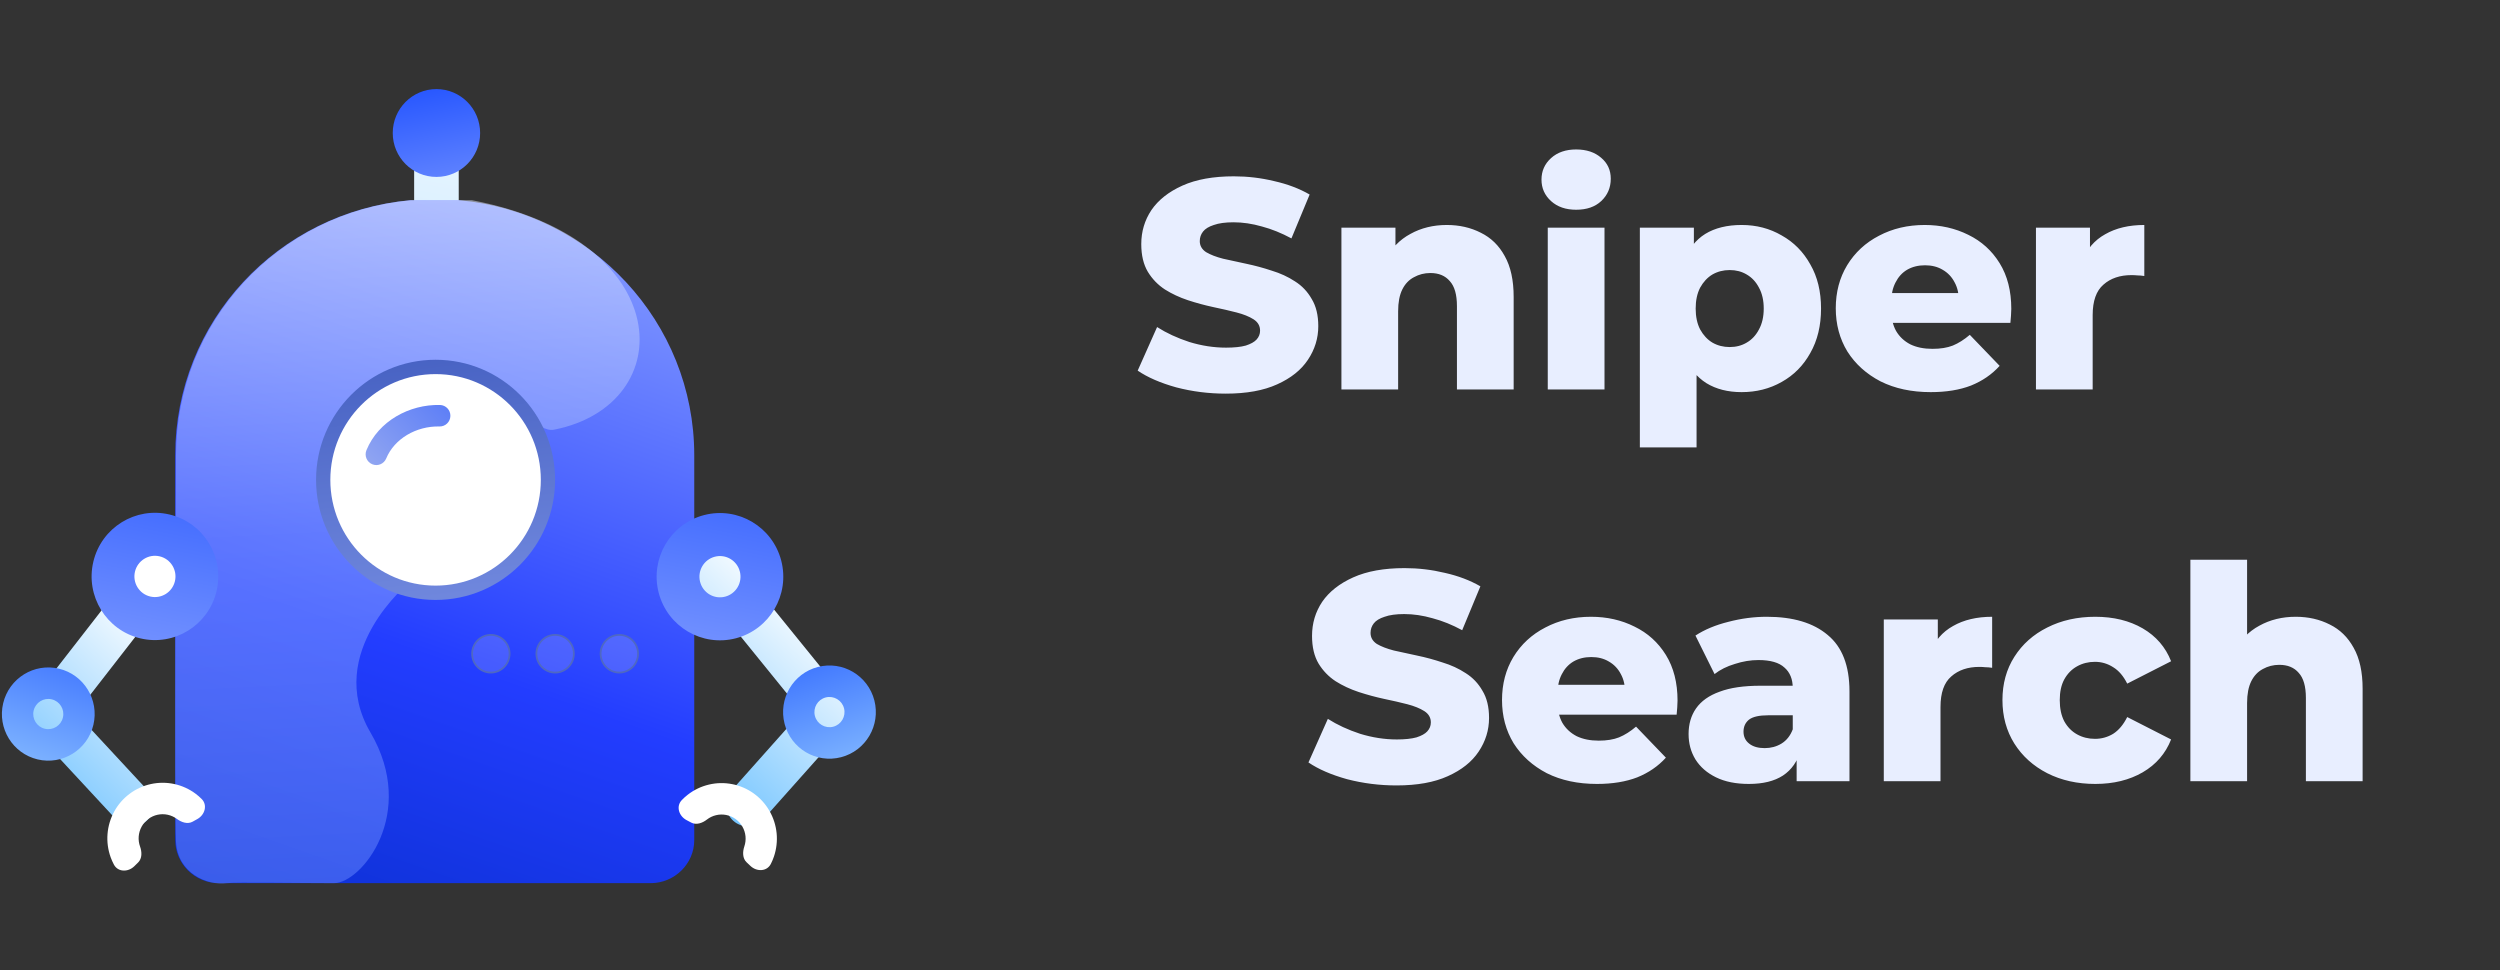 <svg width="134" height="52" viewBox="0 0 134 52" fill="none" xmlns="http://www.w3.org/2000/svg">
<rect x="0" y="0" width="134" height="52" fill="#333333" stroke="none"/>
<g clip-path="url(#clip0_1579_1705)">
<path d="M24.588 8.474C24.588 7.811 24.053 7.273 23.393 7.273C22.733 7.273 22.198 7.811 22.198 8.474V11.837C22.198 12.5 22.733 13.038 23.393 13.038C24.053 13.038 24.588 12.5 24.588 11.837V8.474Z" fill="url(#paint0_linear_1579_1705)"/>
<path d="M23.393 9.483C24.687 9.483 25.735 8.429 25.735 7.129C25.735 5.829 24.687 4.775 23.393 4.775C22.099 4.775 21.051 5.829 21.051 7.129C21.051 8.429 22.099 9.483 23.393 9.483Z" fill="url(#paint1_linear_1579_1705)"/>
<path d="M21.981 10.732C14.901 11.376 9.391 17.243 9.391 24.398V45.028C9.391 46.277 10.424 47.337 11.725 47.337H34.878C36.141 47.337 37.212 46.315 37.212 45.028V24.398C37.212 17.243 31.663 11.376 24.622 10.732" fill="url(#paint2_linear_1579_1705)"/>
<path d="M22.024 10.732C14.944 11.376 9.433 17.243 9.433 24.398C9.433 24.398 9.338 43.446 9.433 45.127C9.529 46.809 11.106 47.481 12.158 47.337C12.585 47.279 16.083 47.337 17.9 47.337C19.385 47.337 22.393 43.59 19.86 39.267C17.326 34.944 21.963 31.197 21.963 31.197L21.485 31.101L20.816 30.812C20.816 30.812 20.577 30.668 19.86 30.188C19.142 29.707 17.703 27.845 17.703 26.201C17.703 24.556 17.995 22.418 20.284 20.965C21.432 20.236 22.728 20.004 23.445 20.004C24.879 20.233 25.285 20.228 26.17 20.724C27.747 21.609 28.817 23.206 29.702 23.03C36.49 21.685 36.298 12.846 25.304 10.732" fill="url(#paint3_linear_1579_1705)" fill-opacity="0.5"/>
<path d="M23.347 31.773C26.674 31.773 29.371 29.063 29.371 25.72C29.371 22.377 26.674 19.668 23.347 19.668C20.021 19.668 17.324 22.377 17.324 25.72C17.324 29.063 20.021 31.773 23.347 31.773Z" fill="white"/>
<path fill-rule="evenodd" clip-rule="evenodd" d="M16.941 25.72C16.941 22.165 19.809 19.283 23.347 19.283C26.885 19.283 29.753 22.165 29.753 25.72C29.753 29.275 26.885 32.157 23.347 32.157C19.809 32.157 16.941 29.275 16.941 25.72ZM23.347 20.052C20.232 20.052 17.706 22.59 17.706 25.72C17.706 28.851 20.232 31.389 23.347 31.389C26.462 31.389 28.988 28.851 28.988 25.72C28.988 22.59 26.462 20.052 23.347 20.052Z" fill="url(#paint4_linear_1579_1705)"/>
<path fill-rule="evenodd" clip-rule="evenodd" d="M23.554 22.859C22.312 22.83 21.135 23.518 20.702 24.572C20.581 24.866 20.245 25.006 19.952 24.884C19.66 24.763 19.52 24.426 19.641 24.131C20.286 22.564 21.949 21.668 23.582 21.707C23.898 21.714 24.149 21.979 24.141 22.297C24.134 22.615 23.871 22.867 23.554 22.859Z" fill="url(#paint5_linear_1579_1705)"/>
<path fill-rule="evenodd" clip-rule="evenodd" d="M9.506 29.365C10.005 29.757 10.093 30.482 9.703 30.983L4.485 37.696C4.34 37.882 4.15 38.012 3.943 38.081L7.915 42.364C8.347 42.83 8.321 43.56 7.858 43.994C7.394 44.428 6.668 44.402 6.236 43.936L1.351 38.668C0.919 38.202 0.945 37.473 1.408 37.039C1.7 36.766 2.095 36.675 2.455 36.76C2.489 36.589 2.562 36.424 2.676 36.277L7.895 29.564C8.285 29.062 9.006 28.973 9.506 29.365Z" fill="url(#paint6_linear_1579_1705)"/>
<path fill-rule="evenodd" clip-rule="evenodd" d="M11.607 31.683C11.175 33.516 9.346 34.65 7.522 34.216C5.698 33.781 4.57 31.943 5.002 30.11C5.435 28.277 7.264 27.144 9.088 27.578C10.912 28.012 12.04 29.851 11.607 31.683ZM9.376 31.152C9.236 31.746 8.643 32.114 8.051 31.973C7.46 31.832 7.094 31.236 7.234 30.642C7.374 30.047 7.967 29.68 8.559 29.82C9.15 29.961 9.516 30.558 9.376 31.152Z" fill="url(#paint7_linear_1579_1705)"/>
<path fill-rule="evenodd" clip-rule="evenodd" d="M2.015 40.704C3.35 41.022 4.69 40.191 5.007 38.849C5.323 37.507 4.497 36.16 3.161 35.842C1.825 35.524 0.486 36.355 0.169 37.697C-0.147 39.039 0.679 40.385 2.015 40.704ZM2.402 39.061C2.835 39.164 3.27 38.895 3.372 38.46C3.475 38.025 3.207 37.588 2.774 37.485C2.341 37.381 1.906 37.651 1.803 38.086C1.701 38.522 1.969 38.958 2.402 39.061Z" fill="url(#paint8_linear_1579_1705)"/>
<path d="M10.578 43.901C10.983 43.676 11.136 43.152 10.808 42.824C10.708 42.724 10.6 42.63 10.486 42.545C10.146 42.291 9.757 42.114 9.344 42.024C8.93 41.934 8.503 41.935 8.089 42.025C7.676 42.115 7.287 42.293 6.948 42.547C6.608 42.8 6.327 43.124 6.123 43.496C5.919 43.868 5.796 44.28 5.763 44.704C5.73 45.127 5.788 45.553 5.932 45.953C5.981 46.087 6.039 46.217 6.106 46.343C6.324 46.753 6.868 46.755 7.199 46.43L7.405 46.227C7.622 46.014 7.611 45.664 7.508 45.377C7.445 45.204 7.42 45.019 7.434 44.835C7.448 44.651 7.502 44.472 7.59 44.31C7.679 44.148 7.801 44.008 7.949 43.898C8.096 43.787 8.265 43.71 8.445 43.671C8.624 43.632 8.81 43.632 8.99 43.671C9.169 43.71 9.338 43.787 9.486 43.897C9.729 44.079 10.06 44.19 10.325 44.042L10.578 43.901Z" fill="white"/>
<path fill-rule="evenodd" clip-rule="evenodd" d="M37.36 29.403C37.852 29.001 38.574 29.075 38.974 29.569L44.328 36.174C44.445 36.318 44.522 36.482 44.559 36.652C44.918 36.559 45.315 36.642 45.612 36.909C46.084 37.334 46.124 38.063 45.702 38.537L40.924 43.904C40.502 44.379 39.777 44.419 39.304 43.995C38.832 43.571 38.792 42.842 39.214 42.367L43.099 38.003C42.89 37.938 42.697 37.813 42.549 37.63L37.195 31.025C36.795 30.531 36.869 29.805 37.36 29.403Z" fill="url(#paint9_linear_1579_1705)"/>
<path fill-rule="evenodd" clip-rule="evenodd" d="M35.304 31.765C35.774 33.588 37.625 34.684 39.44 34.213C41.255 33.741 42.345 31.88 41.876 30.056C41.407 28.233 39.555 27.137 37.74 27.608C35.925 28.08 34.835 29.941 35.304 31.765ZM37.525 31.188C37.677 31.779 38.277 32.135 38.866 31.981C39.454 31.828 39.808 31.225 39.656 30.634C39.504 30.042 38.903 29.687 38.315 29.84C37.726 29.993 37.372 30.596 37.525 31.188Z" fill="url(#paint10_linear_1579_1705)"/>
<path fill-rule="evenodd" clip-rule="evenodd" d="M45.082 40.586C43.752 40.932 42.396 40.129 42.053 38.794C41.709 37.458 42.508 36.095 43.837 35.75C45.166 35.404 46.522 36.207 46.866 37.542C47.209 38.878 46.411 40.241 45.082 40.586ZM44.661 38.952C44.23 39.064 43.79 38.804 43.678 38.371C43.567 37.938 43.826 37.496 44.257 37.384C44.688 37.272 45.128 37.532 45.24 37.965C45.351 38.398 45.092 38.84 44.661 38.952Z" fill="url(#paint11_linear_1579_1705)"/>
<path d="M36.797 43.957C36.387 43.74 36.223 43.219 36.545 42.884C36.643 42.782 36.749 42.686 36.861 42.599C37.195 42.338 37.581 42.153 37.993 42.055C38.404 41.956 38.832 41.948 39.247 42.03C39.662 42.111 40.054 42.281 40.399 42.528C40.743 42.775 41.031 43.093 41.242 43.461C41.454 43.828 41.585 44.237 41.627 44.66C41.668 45.083 41.619 45.51 41.483 45.912C41.437 46.048 41.382 46.179 41.317 46.306C41.107 46.72 40.563 46.734 40.226 46.416L40.016 46.217C39.795 46.008 39.799 45.658 39.896 45.37C39.955 45.195 39.977 45.009 39.959 44.825C39.941 44.642 39.884 44.464 39.792 44.304C39.7 44.144 39.575 44.006 39.425 43.899C39.276 43.792 39.105 43.718 38.925 43.683C38.744 43.647 38.559 43.651 38.38 43.694C38.201 43.736 38.033 43.817 37.888 43.93C37.649 44.117 37.321 44.234 37.052 44.092L36.797 43.957Z" fill="white"/>
<path d="M26.312 36.049C26.867 36.049 27.316 35.597 27.316 35.04C27.316 34.483 26.867 34.031 26.312 34.031C25.758 34.031 25.309 34.483 25.309 35.04C25.309 35.597 25.758 36.049 26.312 36.049Z" fill="white" fill-opacity="0.15"/>
<path fill-rule="evenodd" clip-rule="evenodd" d="M26.309 34.079C25.782 34.079 25.353 34.509 25.353 35.04C25.353 35.57 25.782 36.001 26.309 36.001C26.837 36.001 27.265 35.57 27.265 35.04C27.265 34.509 26.837 34.079 26.309 34.079ZM25.258 35.04C25.258 34.456 25.729 33.983 26.309 33.983C26.89 33.983 27.361 34.456 27.361 35.04C27.361 35.623 26.89 36.097 26.309 36.097C25.729 36.097 25.258 35.623 25.258 35.04Z" fill="#4F68C2"/>
<path d="M29.754 36.049C30.308 36.049 30.758 35.597 30.758 35.04C30.758 34.483 30.308 34.031 29.754 34.031C29.199 34.031 28.75 34.483 28.75 35.04C28.75 35.597 29.199 36.049 29.754 36.049Z" fill="white" fill-opacity="0.15"/>
<path fill-rule="evenodd" clip-rule="evenodd" d="M29.755 34.079C29.227 34.079 28.799 34.509 28.799 35.04C28.799 35.57 29.227 36.001 29.755 36.001C30.283 36.001 30.711 35.57 30.711 35.04C30.711 34.509 30.283 34.079 29.755 34.079ZM28.703 35.04C28.703 34.456 29.174 33.983 29.755 33.983C30.336 33.983 30.806 34.456 30.806 35.04C30.806 35.623 30.336 36.097 29.755 36.097C29.174 36.097 28.703 35.623 28.703 35.04Z" fill="#4F68C2"/>
<path d="M33.195 36.049C33.75 36.049 34.199 35.597 34.199 35.04C34.199 34.483 33.75 34.031 33.195 34.031C32.641 34.031 32.191 34.483 32.191 35.04C32.191 35.597 32.641 36.049 33.195 36.049Z" fill="white" fill-opacity="0.15"/>
<path fill-rule="evenodd" clip-rule="evenodd" d="M33.196 34.079C32.668 34.079 32.24 34.509 32.24 35.04C32.24 35.57 32.668 36.001 33.196 36.001C33.724 36.001 34.152 35.57 34.152 35.04C34.152 34.509 33.724 34.079 33.196 34.079ZM32.145 35.04C32.145 34.456 32.615 33.983 33.196 33.983C33.777 33.983 34.248 34.456 34.248 35.04C34.248 35.623 33.777 36.097 33.196 36.097C32.615 36.097 32.145 35.623 32.145 35.04Z" fill="#4F68C2"/>
</g>
<path d="M65.701 21.099C64.783 21.099 63.898 20.986 63.044 20.762C62.202 20.528 61.514 20.229 60.98 19.866L62.02 17.53C62.522 17.851 63.098 18.117 63.748 18.331C64.41 18.533 65.066 18.634 65.716 18.634C66.154 18.634 66.506 18.597 66.772 18.523C67.039 18.437 67.231 18.331 67.349 18.203C67.477 18.064 67.54 17.904 67.54 17.723C67.54 17.466 67.423 17.264 67.189 17.114C66.954 16.965 66.65 16.843 66.276 16.747C65.903 16.651 65.487 16.555 65.028 16.459C64.581 16.363 64.127 16.24 63.669 16.09C63.221 15.941 62.81 15.749 62.437 15.514C62.063 15.269 61.759 14.954 61.525 14.57C61.29 14.176 61.172 13.68 61.172 13.082C61.172 12.411 61.354 11.803 61.717 11.258C62.09 10.714 62.645 10.277 63.38 9.947C64.117 9.616 65.034 9.451 66.132 9.451C66.868 9.451 67.588 9.536 68.293 9.707C69.007 9.867 69.642 10.107 70.197 10.427L69.221 12.778C68.687 12.491 68.159 12.277 67.636 12.139C67.114 11.989 66.607 11.915 66.117 11.915C65.679 11.915 65.327 11.963 65.061 12.059C64.794 12.144 64.602 12.261 64.484 12.411C64.367 12.56 64.308 12.73 64.308 12.922C64.308 13.168 64.421 13.365 64.644 13.514C64.879 13.653 65.183 13.771 65.556 13.867C65.941 13.952 66.356 14.043 66.805 14.139C67.263 14.235 67.716 14.357 68.165 14.507C68.623 14.645 69.039 14.837 69.412 15.082C69.786 15.317 70.085 15.632 70.308 16.026C70.543 16.41 70.66 16.896 70.66 17.483C70.66 18.133 70.474 18.736 70.1 19.291C69.738 19.834 69.189 20.272 68.453 20.602C67.727 20.933 66.81 21.099 65.701 21.099ZM77.548 12.059C78.22 12.059 78.828 12.197 79.372 12.475C79.916 12.741 80.343 13.157 80.652 13.723C80.972 14.288 81.132 15.018 81.132 15.915V20.875H78.092V16.41C78.092 15.792 77.964 15.344 77.708 15.066C77.463 14.778 77.116 14.634 76.668 14.634C76.348 14.634 76.055 14.709 75.788 14.858C75.521 14.997 75.313 15.216 75.164 15.514C75.015 15.813 74.94 16.203 74.94 16.683V20.875H71.9V12.203H74.796V14.666L74.236 13.947C74.567 13.317 75.02 12.848 75.596 12.539C76.172 12.219 76.823 12.059 77.548 12.059ZM82.96 20.875V12.203H86.001V20.875H82.96ZM84.481 11.242C83.926 11.242 83.478 11.088 83.136 10.778C82.795 10.469 82.624 10.085 82.624 9.627C82.624 9.168 82.795 8.784 83.136 8.475C83.478 8.165 83.926 8.011 84.481 8.011C85.035 8.011 85.483 8.16 85.825 8.459C86.166 8.747 86.337 9.12 86.337 9.579C86.337 10.059 86.166 10.459 85.825 10.778C85.494 11.088 85.046 11.242 84.481 11.242ZM93.352 21.018C92.616 21.018 91.987 20.858 91.464 20.538C90.942 20.208 90.541 19.717 90.264 19.067C89.998 18.405 89.864 17.562 89.864 16.538C89.864 15.504 89.992 14.661 90.248 14.011C90.504 13.349 90.888 12.858 91.4 12.539C91.923 12.219 92.573 12.059 93.352 12.059C94.141 12.059 94.856 12.245 95.496 12.618C96.147 12.981 96.659 13.498 97.032 14.171C97.416 14.832 97.608 15.621 97.608 16.538C97.608 17.456 97.416 18.25 97.032 18.922C96.659 19.595 96.147 20.112 95.496 20.474C94.856 20.837 94.141 21.018 93.352 21.018ZM87.896 23.979V12.203H90.792V13.675L90.776 16.538L90.936 19.419V23.979H87.896ZM92.712 18.602C93.053 18.602 93.358 18.523 93.624 18.363C93.901 18.203 94.12 17.968 94.28 17.659C94.451 17.349 94.536 16.976 94.536 16.538C94.536 16.101 94.451 15.728 94.28 15.418C94.12 15.109 93.901 14.874 93.624 14.714C93.358 14.555 93.053 14.475 92.712 14.475C92.371 14.475 92.061 14.555 91.784 14.714C91.517 14.874 91.299 15.109 91.128 15.418C90.968 15.728 90.888 16.101 90.888 16.538C90.888 16.976 90.968 17.349 91.128 17.659C91.299 17.968 91.517 18.203 91.784 18.363C92.061 18.523 92.371 18.602 92.712 18.602ZM103.485 21.018C102.461 21.018 101.565 20.826 100.797 20.442C100.04 20.048 99.448 19.515 99.021 18.843C98.605 18.16 98.397 17.387 98.397 16.523C98.397 15.659 98.6 14.89 99.005 14.219C99.421 13.536 99.992 13.008 100.717 12.634C101.442 12.251 102.258 12.059 103.165 12.059C104.018 12.059 104.797 12.235 105.501 12.586C106.205 12.928 106.765 13.434 107.181 14.107C107.597 14.778 107.805 15.595 107.805 16.555C107.805 16.661 107.8 16.784 107.789 16.922C107.778 17.061 107.768 17.189 107.757 17.306H100.893V15.707H106.141L104.989 16.154C105 15.76 104.925 15.418 104.765 15.13C104.616 14.842 104.402 14.618 104.125 14.459C103.858 14.299 103.544 14.219 103.181 14.219C102.818 14.219 102.498 14.299 102.221 14.459C101.954 14.618 101.746 14.848 101.597 15.146C101.448 15.434 101.373 15.776 101.373 16.171V16.634C101.373 17.061 101.458 17.429 101.629 17.738C101.81 18.048 102.066 18.288 102.397 18.459C102.728 18.619 103.122 18.698 103.581 18.698C104.008 18.698 104.37 18.64 104.669 18.523C104.978 18.395 105.282 18.203 105.581 17.947L107.181 19.61C106.765 20.069 106.253 20.421 105.645 20.666C105.037 20.901 104.317 21.018 103.485 21.018ZM109.127 20.875V12.203H112.023V14.73L111.591 14.011C111.847 13.36 112.263 12.874 112.839 12.555C113.415 12.224 114.113 12.059 114.935 12.059V14.794C114.796 14.773 114.673 14.762 114.567 14.762C114.471 14.752 114.364 14.746 114.247 14.746C113.628 14.746 113.127 14.917 112.743 15.258C112.359 15.589 112.167 16.133 112.167 16.89V20.875H109.127ZM74.853 42.099C73.936 42.099 73.05 41.986 72.197 41.763C71.354 41.528 70.666 41.229 70.133 40.867L71.173 38.531C71.674 38.85 72.25 39.117 72.901 39.331C73.562 39.533 74.218 39.635 74.869 39.635C75.306 39.635 75.658 39.597 75.925 39.523C76.192 39.437 76.384 39.331 76.501 39.203C76.629 39.064 76.693 38.904 76.693 38.722C76.693 38.467 76.576 38.264 76.341 38.114C76.106 37.965 75.802 37.843 75.429 37.746C75.056 37.651 74.64 37.554 74.181 37.459C73.733 37.362 73.28 37.24 72.821 37.09C72.373 36.941 71.962 36.749 71.589 36.514C71.216 36.269 70.912 35.955 70.677 35.571C70.442 35.176 70.325 34.68 70.325 34.083C70.325 33.41 70.506 32.803 70.869 32.258C71.242 31.715 71.797 31.277 72.533 30.947C73.269 30.616 74.186 30.451 75.285 30.451C76.021 30.451 76.741 30.536 77.445 30.706C78.16 30.866 78.794 31.107 79.349 31.427L78.373 33.779C77.84 33.49 77.312 33.277 76.789 33.139C76.266 32.989 75.76 32.914 75.269 32.914C74.832 32.914 74.48 32.962 74.213 33.059C73.946 33.144 73.754 33.261 73.637 33.41C73.52 33.56 73.461 33.73 73.461 33.922C73.461 34.168 73.573 34.365 73.797 34.514C74.032 34.653 74.336 34.77 74.709 34.867C75.093 34.952 75.509 35.042 75.957 35.139C76.416 35.234 76.869 35.357 77.317 35.507C77.776 35.645 78.192 35.837 78.565 36.083C78.938 36.317 79.237 36.632 79.461 37.026C79.696 37.41 79.813 37.896 79.813 38.483C79.813 39.133 79.626 39.736 79.253 40.291C78.89 40.834 78.341 41.272 77.605 41.602C76.88 41.933 75.962 42.099 74.853 42.099ZM85.596 42.019C84.572 42.019 83.676 41.827 82.908 41.443C82.151 41.048 81.559 40.514 81.132 39.843C80.716 39.16 80.508 38.386 80.508 37.523C80.508 36.658 80.711 35.891 81.116 35.218C81.532 34.536 82.103 34.008 82.828 33.635C83.554 33.251 84.37 33.059 85.276 33.059C86.13 33.059 86.908 33.234 87.612 33.587C88.316 33.928 88.876 34.434 89.292 35.106C89.708 35.779 89.916 36.594 89.916 37.554C89.916 37.661 89.911 37.784 89.9 37.922C89.89 38.061 89.879 38.189 89.868 38.306H83.004V36.706H88.252L87.1 37.154C87.111 36.76 87.036 36.419 86.876 36.13C86.727 35.843 86.514 35.618 86.236 35.459C85.97 35.298 85.655 35.218 85.292 35.218C84.93 35.218 84.61 35.298 84.332 35.459C84.066 35.618 83.858 35.848 83.708 36.147C83.559 36.434 83.484 36.776 83.484 37.17V37.635C83.484 38.061 83.57 38.429 83.74 38.739C83.922 39.048 84.178 39.288 84.508 39.459C84.839 39.618 85.234 39.699 85.692 39.699C86.119 39.699 86.482 39.64 86.78 39.523C87.09 39.395 87.394 39.203 87.692 38.947L89.292 40.611C88.876 41.069 88.364 41.421 87.756 41.666C87.148 41.901 86.428 42.019 85.596 42.019ZM96.3 41.874V40.258L96.092 39.858V36.883C96.092 36.403 95.942 36.035 95.644 35.779C95.356 35.512 94.892 35.379 94.252 35.379C93.836 35.379 93.414 35.448 92.988 35.587C92.561 35.715 92.198 35.896 91.9 36.13L90.876 34.066C91.366 33.746 91.953 33.501 92.636 33.331C93.329 33.149 94.017 33.059 94.7 33.059C96.108 33.059 97.196 33.384 97.964 34.035C98.742 34.675 99.132 35.682 99.132 37.059V41.874H96.3ZM93.74 42.019C93.046 42.019 92.46 41.901 91.98 41.666C91.5 41.432 91.132 41.112 90.876 40.706C90.63 40.301 90.508 39.848 90.508 39.346C90.508 38.813 90.641 38.355 90.908 37.971C91.185 37.576 91.606 37.277 92.172 37.075C92.737 36.861 93.468 36.755 94.364 36.755H96.412V38.339H94.78C94.289 38.339 93.942 38.419 93.74 38.578C93.548 38.739 93.452 38.952 93.452 39.218C93.452 39.485 93.553 39.699 93.756 39.858C93.958 40.019 94.236 40.099 94.588 40.099C94.918 40.099 95.217 40.019 95.484 39.858C95.761 39.688 95.964 39.432 96.092 39.09L96.508 40.211C96.348 40.808 96.033 41.261 95.564 41.571C95.105 41.869 94.497 42.019 93.74 42.019ZM100.971 41.874V33.203H103.867V35.73L103.435 35.011C103.691 34.36 104.107 33.874 104.683 33.554C105.259 33.224 105.957 33.059 106.779 33.059V35.794C106.64 35.773 106.517 35.763 106.411 35.763C106.315 35.752 106.208 35.746 106.091 35.746C105.472 35.746 104.971 35.917 104.587 36.258C104.203 36.589 104.011 37.133 104.011 37.891V41.874H100.971ZM112.307 42.019C111.347 42.019 110.488 41.827 109.731 41.443C108.984 41.059 108.398 40.531 107.971 39.858C107.544 39.176 107.331 38.397 107.331 37.523C107.331 36.648 107.544 35.874 107.971 35.203C108.398 34.531 108.984 34.008 109.731 33.635C110.488 33.251 111.347 33.059 112.307 33.059C113.288 33.059 114.136 33.267 114.851 33.682C115.566 34.099 116.072 34.685 116.371 35.443L114.019 36.642C113.816 36.237 113.566 35.944 113.267 35.763C112.968 35.571 112.643 35.474 112.291 35.474C111.939 35.474 111.619 35.554 111.331 35.715C111.043 35.874 110.814 36.109 110.643 36.419C110.483 36.717 110.403 37.085 110.403 37.523C110.403 37.971 110.483 38.349 110.643 38.658C110.814 38.968 111.043 39.203 111.331 39.362C111.619 39.523 111.939 39.602 112.291 39.602C112.643 39.602 112.968 39.512 113.267 39.331C113.566 39.139 113.816 38.84 114.019 38.434L116.371 39.635C116.072 40.392 115.566 40.978 114.851 41.395C114.136 41.81 113.288 42.019 112.307 42.019ZM123.052 33.059C123.724 33.059 124.332 33.197 124.876 33.474C125.42 33.741 125.847 34.157 126.156 34.722C126.476 35.288 126.636 36.019 126.636 36.914V41.874H123.596V37.41C123.596 36.792 123.468 36.344 123.212 36.066C122.967 35.779 122.62 35.635 122.172 35.635C121.852 35.635 121.559 35.709 121.292 35.858C121.026 35.997 120.818 36.216 120.668 36.514C120.519 36.813 120.444 37.203 120.444 37.682V41.874H117.404V30.003H120.444V35.666L119.74 34.947C120.071 34.317 120.524 33.848 121.1 33.538C121.676 33.218 122.327 33.059 123.052 33.059Z" fill="#E8EEFF"/>
<defs>
<linearGradient id="paint0_linear_1579_1705" x1="32.919" y1="-0.32" x2="27.156" y2="31.729" gradientUnits="userSpaceOnUse">
<stop stop-color="white"/>
<stop offset="1" stop-color="#ABDCFF"/>
</linearGradient>
<linearGradient id="paint1_linear_1579_1705" x1="26.883" y1="18.418" x2="23.408" y2="0.939" gradientUnits="userSpaceOnUse">
<stop stop-color="#C4D1FF"/>
<stop offset="1" stop-color="#0038FF"/>
</linearGradient>
<linearGradient id="paint2_linear_1579_1705" x1="31.395" y1="5.335" x2="13.175" y2="57.341" gradientUnits="userSpaceOnUse">
<stop stop-color="#9AB0FF"/>
<stop offset="0.562" stop-color="#233DFF"/>
<stop offset="1" stop-color="#002ABD"/>
</linearGradient>
<linearGradient id="paint3_linear_1579_1705" x1="26.982" y1="4.776" x2="29.686" y2="58.577" gradientUnits="userSpaceOnUse">
<stop stop-color="white"/>
<stop offset="0.431" stop-color="#91A9FF"/>
<stop offset="1" stop-color="#4D74FF"/>
</linearGradient>
<linearGradient id="paint4_linear_1579_1705" x1="21.626" y1="-4.64" x2="28.19" y2="48.675" gradientUnits="userSpaceOnUse">
<stop stop-color="#002094"/>
<stop offset="1" stop-color="#A3B7FF"/>
</linearGradient>
<linearGradient id="paint5_linear_1579_1705" x1="30.228" y1="15.968" x2="14.748" y2="31.152" gradientUnits="userSpaceOnUse">
<stop stop-color="#0B40FF"/>
<stop offset="1" stop-color="#DEE0E9"/>
</linearGradient>
<linearGradient id="paint6_linear_1579_1705" x1="10.928" y1="35.256" x2="-0.25" y2="47.279" gradientUnits="userSpaceOnUse">
<stop stop-color="white"/>
<stop offset="1" stop-color="#3CADFF"/>
</linearGradient>
<linearGradient id="paint7_linear_1579_1705" x1="3.054" y1="59.204" x2="11.236" y2="17.815" gradientUnits="userSpaceOnUse">
<stop offset="0.371" stop-color="#AABDFF"/>
<stop offset="0.997" stop-color="#0B40FF"/>
</linearGradient>
<linearGradient id="paint8_linear_1579_1705" x1="5.614" y1="29.835" x2="0.568" y2="44.587" gradientUnits="userSpaceOnUse">
<stop stop-color="#0B40FF"/>
<stop offset="1" stop-color="#A3D9FF"/>
</linearGradient>
<linearGradient id="paint9_linear_1579_1705" x1="47.025" y1="35.265" x2="35.904" y2="47.539" gradientUnits="userSpaceOnUse">
<stop stop-color="white"/>
<stop offset="1" stop-color="#3CADFF"/>
</linearGradient>
<linearGradient id="paint10_linear_1579_1705" x1="33.339" y1="59.218" x2="41.522" y2="17.829" gradientUnits="userSpaceOnUse">
<stop offset="0.371" stop-color="#AABDFF"/>
<stop offset="0.997" stop-color="#0B40FF"/>
</linearGradient>
<linearGradient id="paint11_linear_1579_1705" x1="41.263" y1="29.794" x2="46.609" y2="44.438" gradientUnits="userSpaceOnUse">
<stop stop-color="#0038FF"/>
<stop offset="1" stop-color="#A3D9FF"/>
</linearGradient>
<clipPath id="clip0_1579_1705">
<rect width="47.459" height="43.272" fill="white" transform="translate(0 4.364)"/>
</clipPath>
</defs>
</svg>
